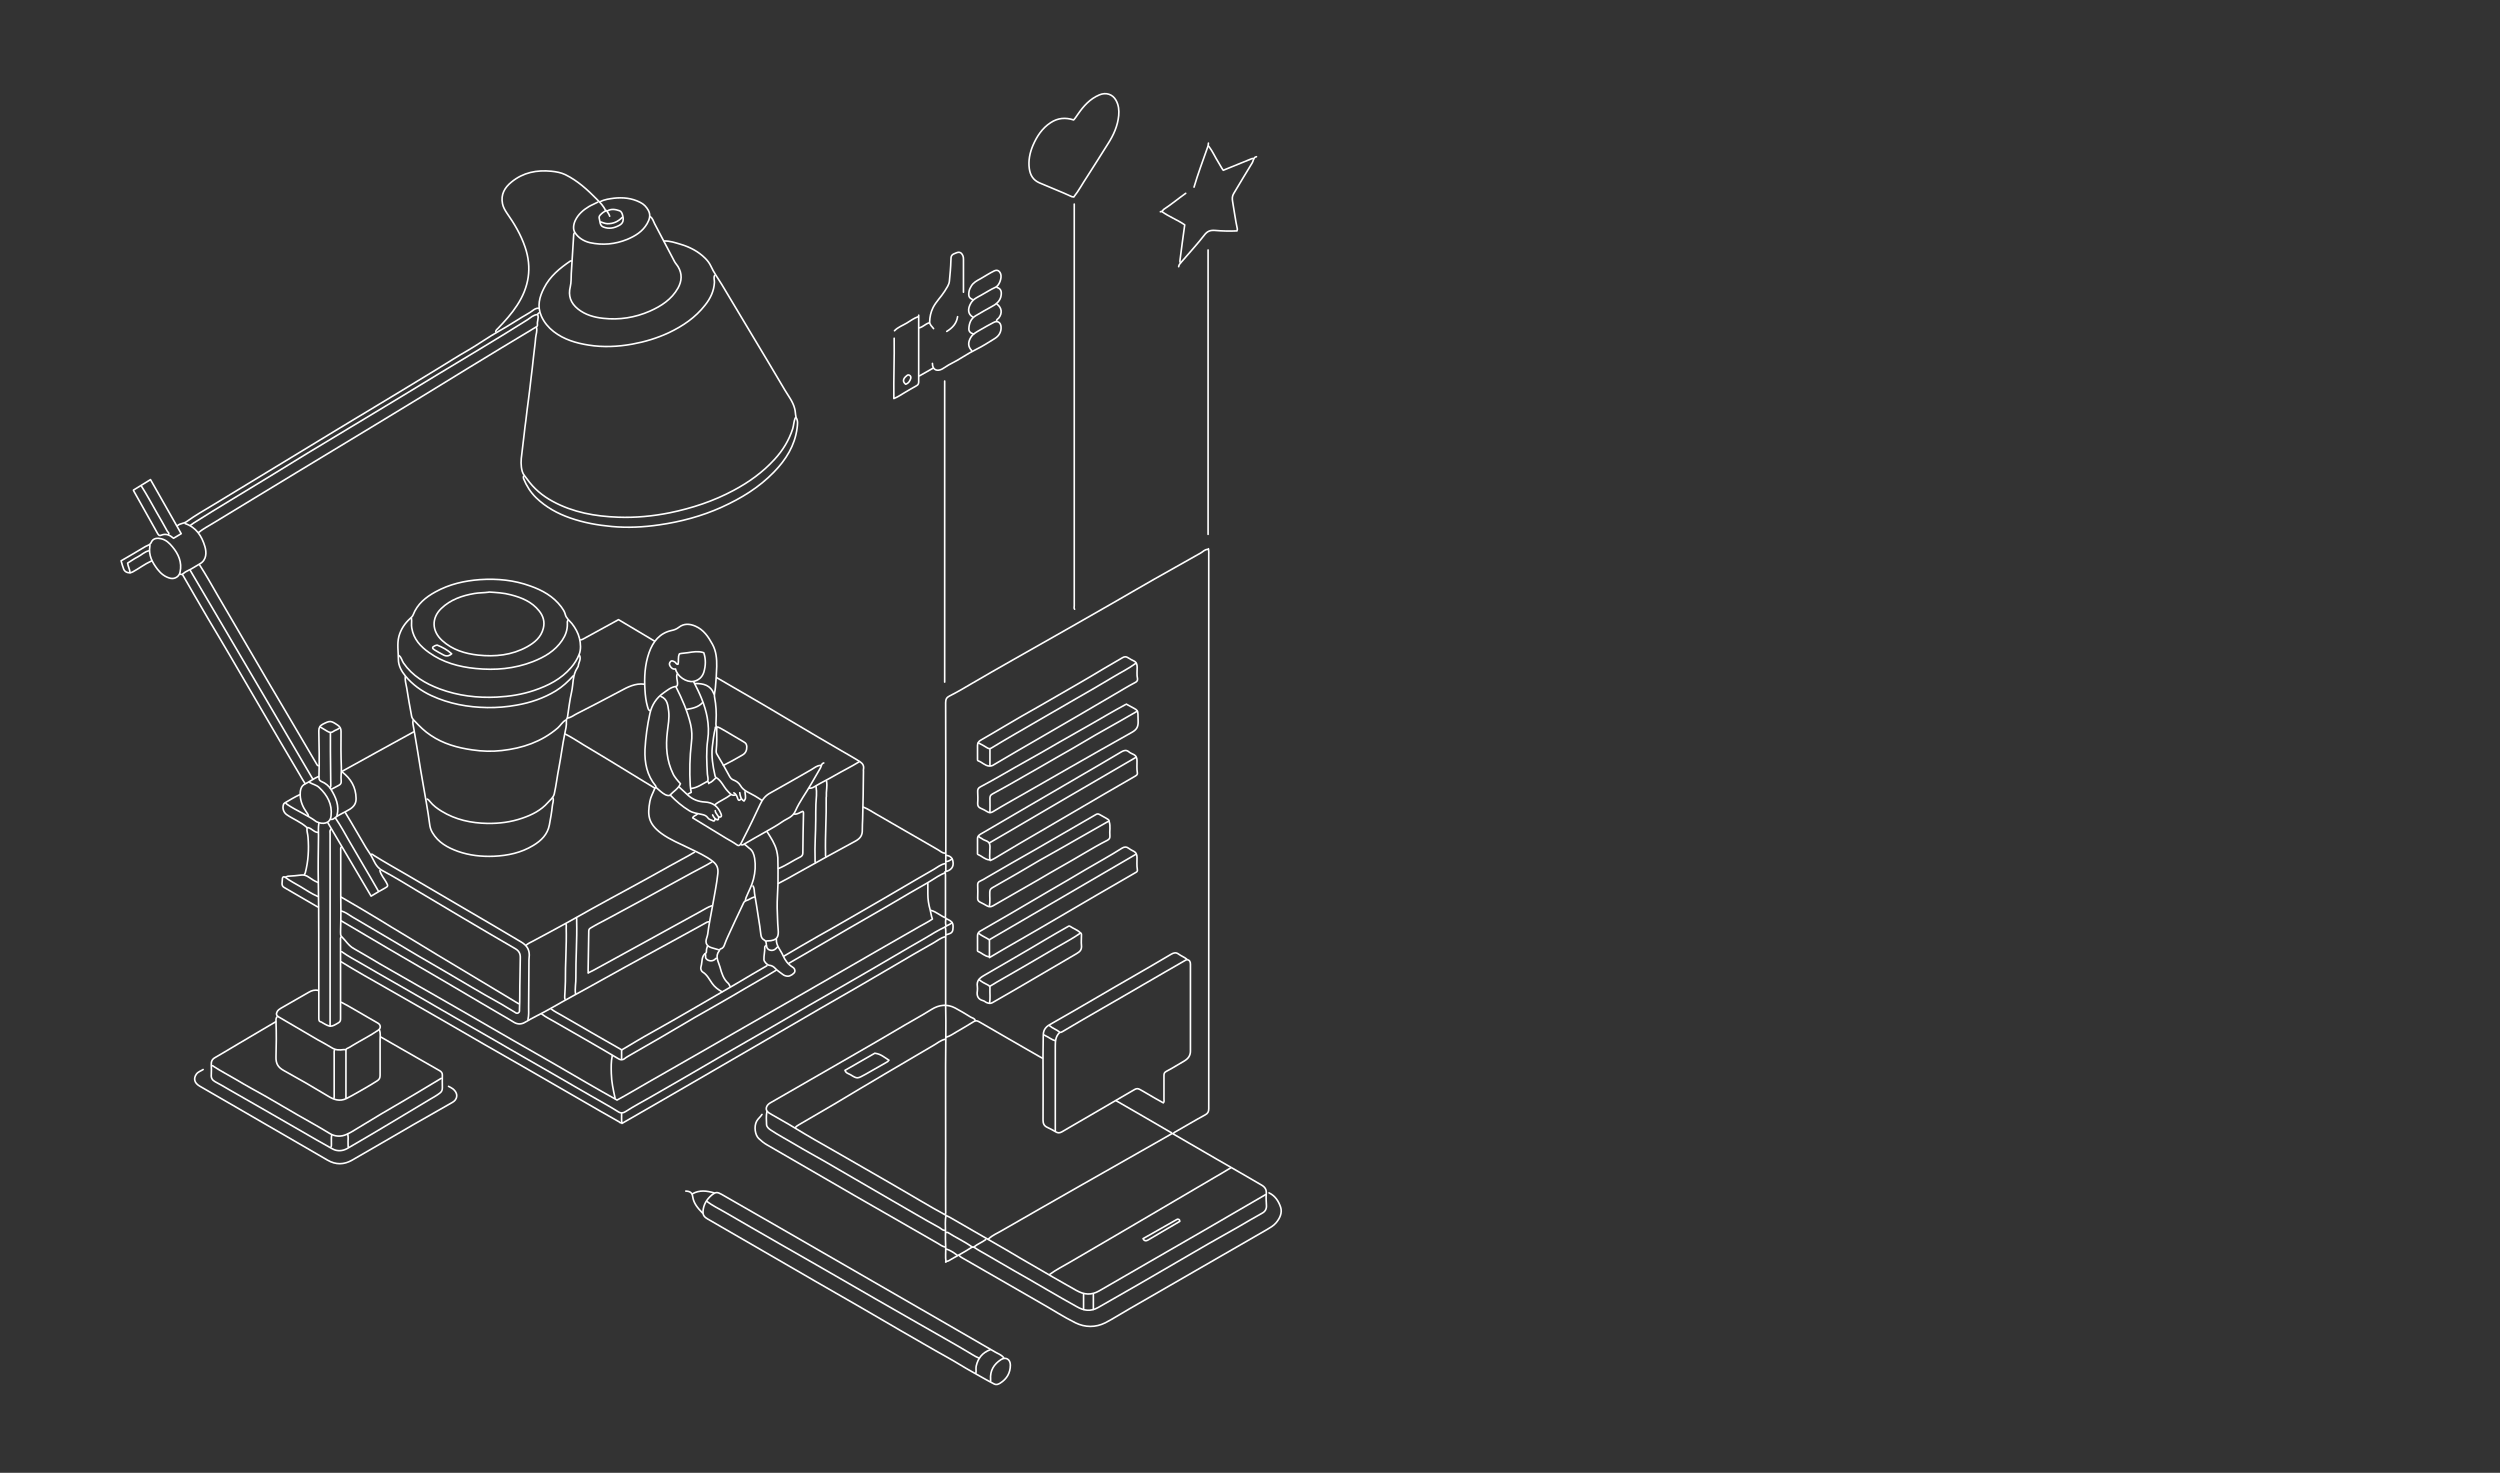 <svg xmlns="http://www.w3.org/2000/svg" xml:space="preserve" id="Warstwa_1" width="1529.9" height="901.3" x="0" y="0" style="enable-background:new 0 0 1529.9 901.3" version="1.0"><rect width="100%" height="100%" fill="#333333" stroke="none"/><style>.st0{fill:none;stroke:#fff;stroke-linecap:round;stroke-linejoin:round;stroke-miterlimit:10}</style><path d="M739.5 335.8c.3 1.4.2 2.8.2 4.3v338.4c0 1.8-.5 2.8-2.1 3.7-6.3 3.4-12.4 7.1-18.6 10.6-.4.2-.7.4-.8.9M739.1 336.2c-1.8 0-2.9 1.4-4.3 2.2-9.5 5.3-18.9 10.6-28.4 16-8.8 5-17.5 10.1-26.2 15.1-9.4 5.4-18.8 10.8-28.2 16.1-10.7 6-21.4 12.2-32.1 18.2-8.5 4.8-17 9.7-25.4 14.6-4.4 2.6-8.8 5.2-13.4 7.5-1.8.9-2.4 2-2.4 4.1.1 29.9.1 59.8.1 89.8v11.3c0 .7-.1 1.4.2 2.1M657.4 124.9v245.8c0 .7-.3 1.5.2 2.1M776.6 730c3.8 1.8 5.9 5.2 7.1 8.8 1.1 3.4-.5 6.8-2.8 9.5-1.5 1.8-3.5 2.9-5.5 4.1-14.8 8.5-29.6 17-44.4 25.6-13.3 7.7-26.6 15.3-39.9 23-4.9 2.8-9.7 5.9-14.7 8.5-6 3-12.4 2.9-18.3 0-7.1-3.5-13.8-7.9-20.7-11.8-15.9-9.2-31.8-18.3-47.8-27.5-.9-.5-1.9-1-2.6-1.9M328.8 192.5c-2.4.2-4.1 1.9-5.9 3.1-17.9 11.3-36.1 22.1-54.3 33.1-18.1 11-36.3 22.1-54.5 33-17.1 10.2-34.1 20.6-51.1 31.1-14.8 9.1-29.7 17.9-44.4 27.2l-2.1 1.5" class="st0"/><path d="M329.9 191.4c-.3.4-1.1.6-.8 1.3.7 2-.5 4-.2 6 .1.8-.3 1.1-1 1.5-13.9 8.4-27.8 16.7-41.6 25.2-18.5 11.4-37 22.7-55.5 33.9-16.3 9.9-32.6 19.8-48.9 29.6-17.1 10.3-34.1 20.8-51.2 31.1-3.1 1.9-6.4 3.6-9.2 5.9M578.3 567.3c-4.3 2-8.3 4.5-12.3 6.9-6.2 3.6-12.4 7.1-18.6 10.8-7.9 4.7-15.8 9.2-23.7 13.8-9.6 5.5-19.1 11-28.7 16.5l-23.7 13.8c-9.6 5.5-19.2 11-28.7 16.5l-23.7 13.8c-9.5 5.4-18.9 11-28.5 16.3-2.5 1.4-5 2.9-7.5 4.5-1.5 1-2.9 1.2-4.5.2-5.7-3.6-11.7-6.8-17.5-10.2-6.2-3.6-12.4-7.1-18.5-10.7-6.9-4-13.8-8-20.7-11.9-6.2-3.6-12.4-7.1-18.5-10.7-7.9-4.5-15.8-9.1-23.7-13.6-6.2-3.6-12.4-7.1-18.5-10.7-6.9-4-13.8-7.9-20.7-11.9-6.1-3.5-12.3-7-18.4-10.6-4.3-2.5-8.7-4.8-12.8-7.7" class="st0"/><path d="M578.3 573.3c-2.6.6-4.7 2.4-7 3.7-7.9 4.4-15.7 9-23.5 13.6-7.5 4.4-15.1 8.8-22.6 13.2-7.5 4.4-15.1 8.6-22.6 13-8.8 5.1-17.5 10.2-26.3 15.3-9.4 5.4-18.7 10.8-28.1 16.3-9.5 5.5-19.1 11.1-28.6 16.6-9.3 5.3-18.5 10.8-27.9 16.1-3.6 2.1-7.2 4.2-11.1 6.4-.4-2.1-.1-4.1-.2-6M567.8 540.7v6.4c0 3.3.5 6.5 1.4 9.6.5 1.8.6 3.7 1.4 5.7-2.4 1.7-5.1 3-7.7 4.5-8.7 5-17.3 9.9-26 14.9-9.4 5.4-18.8 10.8-28.1 16.2-9.1 5.2-18.2 10.5-27.3 15.7-8.5 4.9-17 9.7-25.5 14.6-7.1 4.1-14.2 8.2-21.4 12.3-8.5 4.9-17 9.7-25.5 14.6-7.1 4.1-14.3 8.1-21.4 12.3-3.2 1.9-6.5 3.7-10.1 5.7-12.4-6.9-24.8-14.2-37.2-21.4-8.7-5-17.5-10-26.2-15-11-6.4-22.1-12.7-33.1-19.1-8.7-5-17.5-10-26.2-15-10-5.8-20.2-11.4-30.1-17.4-2.7-1.6-5.4-3.2-8.1-4.7-3.4-1.8-5.2-5.1-7.8-7.6-.5-.5-.5-1.6-.5-2.5.1-4.3.2-8.7.2-13-.2-12.3 0-24.6-.1-36.9 0-.8-.2-1.7.4-2.3M487.2 255.6c1.3 2 .8 4.3.6 6.4-1.4 10.7-6.8 19.3-14.2 26.9-9.2 9.5-20.1 16.1-32 21.5-12.2 5.5-25 8.9-38.2 10.8-9.6 1.4-19.3 1.9-29 1-8.7-.8-17.1-2.3-25.4-5.2-7.8-2.7-14.9-6.6-20.9-12.4-3.4-3.3-5.9-7.3-7.7-11.7-.2-.6-.1-1 0-1.5M329.5 188.6c-2.3 0-3.7 1.8-5.5 2.8-6.3 3.6-12.3 7.7-18.6 11.2-6.4 3.6-12.4 7.9-18.7 11.6-6.3 3.6-12.4 7.5-18.6 11.3-12.1 7.3-24 14.7-36.1 21.9-16.8 10-33.5 20.3-50.2 30.4-17.1 10.3-34.1 20.8-51.2 31.1-5.5 3.3-11.1 6.5-16.4 10.3-1.8 1.3-4 1-5.6 2.5M578.1 233.2v184.2" class="st0"/><path d="M486.8 255.6c-1.1 2.1-1 4.6-1.7 6.8-2.3 7.1-6.1 13.3-11.1 18.7-7.2 7.9-15.7 14-25.1 19-12.3 6.6-25.4 10.9-39 13.7-10.4 2.1-21 3.1-31.6 2.7-14-.5-27.6-2.9-40.1-9.7-6.3-3.4-11.6-7.9-15.7-13.7-1-1.5-2.4-2.7-2.9-4.6-1-3.5-.8-7-.3-10.5l1.5-12.6c.3-2.7.6-5.4 1-8.1.5-4.3 1-8.5 1.6-12.8.6-4.4 1.1-8.8 1.6-13.2.5-4 1-8.1 1.4-12.1.4-4.2 1.1-8.4 1.4-12.6.2-2.1 1.1-4.1.5-6.2M739.3 153v174M208.8 588.6c9.3 5.7 18.9 11.1 28.4 16.5 9.7 5.6 19.4 11.1 29.2 16.7 10 5.8 20.1 11.6 30.1 17.4 8.7 5 17.5 10 26.2 15 11 6.4 22.1 12.7 33.1 19.1 7.7 4.5 15.4 8.9 23.2 13.3.3.2.7 1 1.3.2M124.3 654.5c-1.3.9-3 1.3-4.1 2.8-1.9 2.7-1.3 5.4 1.9 7.3 5.5 3.2 11.1 6.4 16.6 9.6 20.6 11.9 41.2 23.9 61.8 35.8 5 2.9 10 2.8 14.9 0 12.6-7.2 25.2-14.6 37.8-21.9 7.6-4.4 15.2-8.7 22.8-13 1.3-.7 2.6-1.5 3.2-3 .8-2.1 0-4.1-2.1-5.8-.8-.6-1.7-1-2.6-1.5M614.3 831c-1.2-1.8-3.4-2.5-5.1-3.5-11.1-6.4-22.2-12.8-33.2-19.2l-33.3-19.2-33.3-19.2-33.3-19.2-34.5-19.8c-2.7-1.5-3.6-1.5-6 .4-3.1 2.6-5.1 5.8-5.4 10-.2 2.6 1.2 3.7 2.9 4.7 11.3 6.6 22.6 13.1 33.9 19.6 10.5 6.1 21.1 12.2 31.6 18.3 9.6 5.5 19.2 11 28.7 16.5l23.7 13.8c9.5 5.4 18.9 11 28.5 16.3 5.3 2.9 10.3 6.2 15.6 9.1 4.4 2.4 8.7 5 13.2 7.3 1.6.8 2.8.1 3.8-.5 4-2.5 6.2-6.2 6.2-11 0-3.6-2.8-5.2-5.7-3.4-4.4 2.8-6.8 6.8-6.4 12.1v1.3" class="st0"/><path d="M432.7 735.3c3.3 2.5 7.1 4.3 10.7 6.4 11 6.5 22.1 12.7 33.1 19.1 8.7 5 17.5 10 26.2 15 11 6.4 22.1 12.7 33.1 19.1 8.7 5 17.5 10 26.2 15 11 6.4 22.2 12.5 33.1 19.1 1.3.8 2.7 1.6 4.2 2.2M657.2 120.4c3-3.7 5.2-8 7.9-12 4.4-6.7 8.5-13.5 12.8-20.2 3.5-5.4 6.1-11.1 6.7-17.5.3-3.2 0-6.4-1.7-9.4-2-3.6-6.1-5-10.2-3.2-5.7 2.4-9.6 6.8-13 11.7-.9 1.2-1.6 2.5-2.7 3.6-4.9-1.6-9.6-1.3-14.1 1.7-5.2 3.4-8.4 8.4-10.8 13.9-1.9 4.5-2.9 9.3-2.2 14.3.6 3.9 2.3 6.9 6.2 8.6 6.6 2.9 13.3 5.4 19.9 8.5.3.2.8-.2 1.1.2M370.6 128.9c-1.2-2.8-3.3-4.9-5.4-7-5.7-5.8-11.7-11.3-19.2-15-2.7-1.3-5.6-1.8-8.5-2.1-9-.9-17.3.7-24.5 6.6-4.2 3.4-6.6 7.6-5.5 13.2.4 2.1 1.5 4 2.7 5.8 4.5 6.4 8.5 13.1 11.1 20.7 4.4 12.8 2.4 24.7-4.9 35.8-3.3 5.1-7.3 9.5-11.5 13.9-.6.7-1.6 1.2-1.5 2.3M466.3 682c-.9 1.5-2.4 2.5-3.3 4.2-1.7 3.3-.9 8.4 1.3 10.5 1.5 1.4 3.1 2.8 4.9 3.8 17.9 10.3 35.8 20.7 53.7 31.1 17 9.8 34.1 19.6 51.2 29.4 1.3.8 2.5 1.7 4.1 2.1M111.8 351.8c5.2 9 10.3 17.9 15.6 26.9 4.6 7.8 9.3 15.5 13.8 23.3 6.2 10.5 12.2 21 18.4 31.5 7.9 13.6 15.9 27.2 23.9 40.7 1 1.8 2.1 3.6 3.2 5.3M116.5 349.2c4.8 8.1 9.5 16.2 14.3 24.3 9.6 16.3 19.2 32.7 28.8 49 10.3 17.6 20.6 35.1 30.9 52.7.3.6.7 1.1 1.1 1.7M437.3 168.6c-.7 1.4 0 2.8-.1 4.3-.3 5.3-2.5 9.8-5.7 13.8-5.9 7.6-13.6 12.8-22.2 16.9-7.1 3.3-14.6 5.6-22.4 7-8.8 1.6-17.8 2-26.6.6-7.7-1.2-15.2-3.4-21.5-8.3-3.2-2.5-5.8-5.6-7.5-9.4-2.7-6.1-1.2-11.8 1.6-17.2 3.6-7.2 9.7-12.2 16.2-16.6.1-.1.4 0 .6 0M122.2 345.8c3.8 5.9 7.3 12.1 10.8 18.2 6.1 10.5 12.3 21 18.4 31.5 7.9 13.6 15.9 27.2 23.9 40.7 6.1 10.4 12.2 20.8 18.3 31.1.3.5.5 1.2 1.3 1.3M202.4 507.6c-.7.8-.4 1.7-.4 2.6v117.7" class="st0"/><path d="M469.3 680.3c-.5 2.6-.3 5.3-.2 7.9.1 1.4 1.2 2.4 2.5 3.3 4.8 3.2 10 5.9 15 8.9 5.8 3.5 11.8 6.7 17.7 10.1 6 3.4 11.9 7 17.9 10.4 8 4.7 16.1 9.4 24.1 14 9.5 5.4 18.9 11.1 28.5 16.3 1.1.6 2 1.8 3.4 1.7M208.8 557.5c2.5.6 4.5 2.2 6.6 3.5 8 4.8 16.1 9.4 24.1 14.2 11.1 6.7 22.3 13.2 33.5 19.7 10.6 6.2 21 12.5 31.7 18.4 3.5 1.9 6.8 4.1 10.3 6.1.6.4 1.2 1 2.1.5 1-.5.8-1.4.8-2.2.3-6.3.1-12.7.3-19 .1-4.2.1-8.4.2-12.6.1-2.5-.9-4.3-3-5.5-10.8-6.3-21.7-12.6-32.4-19-9-5.4-18.1-10.7-27.1-16.1-7.2-4.3-14.4-8.8-21.8-12.7-4.2-2.2-5.1-6-7.1-9.4-1-1.6-2.1-3.2-3.1-4.8-4.2-7-8.2-14.2-12.5-21.2M350.8 413.6c-3.2 3.5-6.6 6.7-10.7 9.2-7.4 4.5-15.4 7.2-23.9 8.7-6 1.1-12 1.6-18.1 1.5-11.8-.2-23.3-2.3-34.1-7.3-6.1-2.8-11.6-6.8-15.9-12-2.3-2.8-4.3-6.3-4.3-10.1 0-4.7-.9-9.4.3-14.1 1.2-4.4 3.6-8 6.9-11 .8-.7 1.5-1.4 1.8-2.2 2.6-6.7 7.7-10.8 13.7-14.1 8.5-4.7 17.7-6.8 27.3-7.5 10.5-.7 20.8.3 30.7 3.9 7.4 2.6 14.1 6.3 19 12.8 1 1.4 2 2.8 2.4 4.5.6 2.5 2.6 3.9 4.1 5.7 2.1 2.7 3.8 5.7 4.6 9 .8 3.3 1 7-.2 9.9-1.1 2.8-2.8 5.6-4.9 8-6.1 7.1-14 11.1-22.6 14-7.4 2.5-15 3.7-22.8 4.1-12 .6-23.7-.8-35-5-8.8-3.3-16.7-7.9-22.2-15.9-1-1.5-1.2-3.4-2.7-4.5" class="st0"/><path d="M251.8 378.4c.3 2-.2 4 .2 6 1.1 6.7 5.3 11.2 10.5 14.9 8.5 6.1 18.3 8.8 28.6 9.8 11.9 1.2 23.7.2 35-4.2 7.1-2.8 13.5-6.5 17.9-13 2.1-3.1 3.3-6.4 3.2-10.2 0-.7-.2-1.5.4-2.1M208.8 563.5c9.6 5.7 19.2 11.4 28.8 17 11.3 6.6 22.6 13.2 33.8 19.7 7.7 4.5 15.3 9 22.9 13.5 6.8 4.1 13.7 7.9 20.4 12 2.1 1.2 4.3 1.2 6.4 0 5.2-3.1 10.7-5.6 15.9-8.6 4.8-2.7 9.5-5.4 14.3-8 6.3-3.5 12.7-6.9 19-10.5 8-4.5 16.1-8.9 24.1-13.3 7.8-4.3 15.7-8.6 23.6-12.9l14.7-8.1c.4-.2.7-.1 1.1-.2M604.9 758.2c2.5-2.4 5.7-3.6 8.5-5.3 7.9-4.6 15.8-9.1 23.7-13.6 8.5-4.9 17-9.7 25.6-14.6 11.5-6.6 23-13.1 34.5-19.6 6.8-3.8 13.5-7.7 20.2-11.5 9 5.2 18 10.4 26.9 15.6 9.2 5.3 18.5 10.6 27.7 16 2.1 1.2 3.2 2.8 2.9 5.5-.2 2.2 0 4.5.1 6.8.2 2.2-.7 3.9-2.6 4.9-5.1 2.8-10.1 5.8-15.1 8.7-5.9 3.4-11.8 6.7-17.7 10-6 3.4-11.9 7-17.9 10.4-8 4.7-16.1 9.4-24.1 14-8.5 4.9-17 9.8-25.5 14.6-4.7 2.7-8.9 2-13.2-.5-6-3.4-12-6.7-17.9-10.2-6.7-4-13.5-7.8-20.3-11.7-6-3.4-11.9-7-17.9-10.4-2.1-1.2-4.2-2.3-6.2-3.7-.9-.6-1.5-.6-2.4 0-4.4 2.9-9.1 5.2-13.6 7.9-.6.4-1.5.2-1.9.8M338.4 488.4c.6 1.7-.3 3.3-.4 4.9-.4 3.9-1.1 7.7-1.8 11.5-1.1 5.8-4.9 9.6-9.9 12.6-7.4 4.5-15.6 6.2-24.1 6.6-7.5.3-14.9-.5-22-3-6.3-2.3-12-5.4-15.6-11.5-1-1.7-1.5-3.4-1.7-5.3-.5-4.1-1.2-8.2-1.9-12.4-1.1-6.9-2.5-13.8-3.6-20.7-1.1-6.9-2.2-13.8-3.4-20.7-.4-2.5-.9-5-1.3-7.5-.1-.7-.1-1.3.1-1.9" class="st0"/><path d="M596.8 624.5c-.4-1.4-1.8-1.5-2.8-2.1-3.1-1.9-6.2-3.8-9.4-5.5-4.9-2.6-9.8-2.1-14.5.8-7 4.4-14.4 8.3-21.5 12.6-7.9 4.7-15.8 9.2-23.7 13.8-9.7 5.6-19.3 11.1-29 16.7-8.2 4.7-16.3 9.4-24.5 14.1-1.9 1.1-2.9 2.9-2.3 4.5.6 1.4 2.1 2 3.4 2.8 4.6 2.7 9.3 5.2 13.8 8 8 4.9 16.1 9.5 24.2 14.1 9.6 5.5 19.1 11 28.7 16.5 7.9 4.6 15.8 9.1 23.7 13.8 5.3 3.1 10.6 6.2 16 9.1-.6 3.3-.3 6.4-.3 9.5 0 3.1-.1 6.3.1 9.4.2 3.2-.3 6.4.2 9.6M753.1 714.7c-6.6 4.1-13.4 7.8-20 11.8-15.6 9.3-31.4 18.3-47 27.6-10.5 6.2-21 12.2-31.5 18.4-4.1 2.4-8.3 4.5-12.1 7.3M208.8 549c8.2 4.8 16.4 9.5 24.5 14.5 8.3 5.2 16.8 10.1 25.2 15.3 12 7.4 24.2 14.5 36.2 21.8 7.5 4.5 15.1 9.1 22.6 13.6.1.1.3 0 .4 0M688.9 431.1c-7.4 4-14.7 8.3-22 12.5-6.2 3.5-12.3 7-18.5 10.5-6.8 3.9-13.5 7.9-20.3 11.6-9.4 5.2-18.6 10.8-28.1 15.8-1.3.7-1.8 1.5-1.7 3 .1 2.3.2 4.7 0 7-.1 1.7.5 2.6 2 3.2 1.4.6 2.8 1.3 4 2.1 1.1.7 2.2.6 3.2 0 7.2-4.4 14.7-8.5 22-12.7 8.5-4.9 17-9.7 25.5-14.6 12.5-7.1 25-14.3 37.6-21.3 2.9-1.6 4-3.3 3.9-6.7-.4-8.2 1.1-5.9-6.9-10.4-.1 0-.1-.1-.2-.2" class="st0"/><path d="M578.7 615.5c.1 6.3.2 12.7.1 19-.3 23.7 0 47.3-.1 71-.1 11.7 0 23.5 0 35.2 0 .8.2 1.6-.2 2.3M774.4 731.1c-12.7 7.4-25.4 14.8-38.2 22.2l-33.3 19.2c-10.1 5.8-20.2 11.6-30.3 17.5-4.7 2.7-9.1 2.4-13.9-.3-4.8-2.8-9.7-5.4-14.4-8.2-8.9-5.3-18-10.3-26.9-15.7-4.1-2.4-8.2-4.7-12.3-7.1-8-4.6-16.1-9.3-24.1-13.9-.6-.3-1.3-.6-1.9-.9M435.6 527.5c-3.9 2.4-8.1 4.4-12.1 6.6-9.8 5.3-19.5 10.7-29.2 16-7.5 4.1-15.1 8.1-22.6 12.2-3.4 1.8-6.8 3.5-10.1 5.5-.8.5-1.2.8-1.3 1.8-.1 8.2-.3 16.3-.4 24.5 0 .4.1.7.2 1.1M397.9 132.6c1.6 1 1.9 2.8 2.7 4.3 4.1 7.7 8.1 15.5 12.2 23.2.6 1.1 1.5 2 2.1 3 2.7 4.4 2.4 8.9 0 13.2-3.9 6.9-10.2 11-17.2 14.1-9.1 4-18.7 5.5-28.6 4.4-5.5-.6-10.9-2.1-15.4-5.7s-6.1-8.1-4.7-13.7c.6-2.6.5-5.4.6-8.1.5-8 1-15.9 1.5-23.9 0-.3.3-.6.4-.9M605.4 468.8c-2.7-.2-4.4-2.4-6.8-3.2-.5-.2-.4-.8-.4-1.3v-8.1c0-1.5.7-2.5 1.9-3.2 4.8-2.8 9.7-5.6 14.5-8.5 7.3-4.4 14.8-8.6 22.2-12.8 7.4-4.3 14.8-8.5 22.2-12.8 5.6-3.2 11.1-6.5 16.6-9.8 3.8-2.2 7.6-4.4 11.3-6.6 1.2-.7 2.2-.8 3.4 0 1.1.7 2.3 1.4 3.6 2 1.5.7 2 2.1 2 3.8 0 2.3-.3 4.7.2 7 .2 1.2-.5 1.9-1.3 2.3-4.6 2.4-8.9 5.1-13.4 7.7-7.4 4.3-14.8 8.7-22.2 13-7.2 4.2-14.5 8.4-21.7 12.6-10 5.8-20.1 11.6-30 17.5-.5.3-1 .3-1.7.4v-10.5M605.4 526.2c-2.7-.2-4.5-2.3-6.8-3.2-.6-.2-.4-.9-.4-1.5v-8.1c-.1-2.1 1.6-2.8 3-3.6 9.5-5.5 18.9-11.1 28.4-16.6 10.1-5.9 20.2-11.7 30.2-17.6 8.9-5.2 17.8-10.3 26.6-15.6 1.6-.9 2.9-1.1 4.3 0 .9.8 2 1.2 3 1.7 1.6.8 2.1 2.1 2.1 3.9 0 2.4-.2 4.8.2 7.3.2 1-.3 1.4-1.2 2-12.5 7.2-24.9 14.4-37.3 21.7-15 8.9-30.1 17.4-45 26.4-2 1.2-4.1 2.6-6.5 3.6-.6-1.7-.3-3.4-.3-5-.1-1.7.4-3.5-.1-5.1-.6-2-3.1-2-4.6-3.2-.6-.5-1.4-.6-1.9-1.3M605.4 585.5c-2.7-.2-4.5-2.3-6.8-3.2-.6-.2-.4-.9-.4-1.5v-8.1c0-1.2.5-2.2 1.5-2.8 7-4.1 14.1-8.1 21.1-12.2 7.3-4.2 14.5-8.6 21.8-12.8 7.2-4.1 14.4-8.4 21.5-12.6 7.5-4.4 15.2-8.6 22.6-13.3 1.3-.8 2.7-.9 3.8 0 1 .8 2.1 1.3 3.2 1.9 1.6.8 2.1 2.1 2.1 3.9 0 2.4-.2 4.8.2 7.3.2.9-.2 1.5-1.1 1.9-7.8 4.5-15.7 9.1-23.5 13.6L636 568.3c-7.4 4.3-14.8 8.5-22.2 12.8-2.6 1.5-5.2 3.1-8.3 4.9v-10.8M695.8 435.3c-6.9 4-13.7 7.9-20.7 11.8-6.5 3.6-12.9 7.6-19.4 11.3-6.3 3.6-12.7 7.2-19 10.9-6.6 3.8-13.2 7.5-19.8 11.3-3.2 1.8-6.4 3.6-9.6 5.3-1.3.7-1.5 1.5-1.5 2.8.1 2.8 0 5.7 0 8.5M678.7 502.5c0-.4 0-.6-.4-.9-1.7-1.2-3.7-2.1-5.5-3.2-.9-.5-1.5-.3-2.2.1-12.2 7-24.3 14.1-36.5 21.1-10.1 5.8-20.3 11.5-30.3 17.4-1.3.8-2.6 1.6-4 2.2-1.2.5-1.6 1.3-1.5 2.6.1 2.6.1 5.1 0 7.7-.1 1.3.4 2 1.5 2.6 1.5.7 2.9 1.5 4.3 2.3 1.1.6 2.2.7 3.6-.1 9.2-5.4 18.5-10.5 27.7-15.9 9.2-5.5 18.6-10.6 27.8-16.1 4.8-2.8 9.5-5.6 14.5-8.1 1.3-.7 1.6-1.5 1.5-2.8-.3-2.8.5-5.7-.4-8.5M578.3 528.5c-2.6.5-4.6 2.2-6.8 3.5-6.2 3.6-12.4 7.1-18.6 10.8-7.9 4.7-15.8 9.2-23.7 13.8-9.5 5.4-18.9 11-28.5 16.3-7.1 4-14.1 8.2-21.1 12.3M323.1 623.8c.6-2.5.4-5 .4-7.5.1-9.7.1-19.3.2-29 0-.9.2-1.8.2-2.8 0-3.6-1.6-6-4.9-8-11.2-6.7-22.5-13.3-33.8-19.9-11.9-7-23.9-14-35.8-21-7-4.1-14.1-8-20.9-12.3-.3-.2-.8-1-1.5-.3M726.3 587.2c1.6.3 2.2 1.2 2.2 2.8v53.3c0 2.7-1.4 4.6-3.8 6-3.7 2.1-7.2 4.4-10.9 6.3-1.3.7-1.5 1.4-1.5 2.6v14.5c0 .7.3 1.5-.4 2.2-3.3-1.8-6.7-3.7-10-5.7-.8-.5-1.6-1-2.4-1.4-3.6-2.1-3.5-2.1-7 0-14.2 8.3-28.4 16.5-42.6 24.8-1.4.8-2.5.9-3.9 0-1.7-1.1-3.5-1.9-5.3-2.8-1.8-.9-2.4-2.3-2.4-4.3.1-9.7 0-19.3 0-29 0-6.8-.1-13.7.1-20.5.1-2.2-.3-4.5 1.3-6.7 1.1-1.5 2.7-2.3 4-3 17.5-9.9 34.7-20.2 52.2-30.2 7-4 13.9-8.1 20.9-12.2 1.6-.9 2.9-1.2 4.5 0 1.5 1.1 3.4 1.8 4.9 3M474.9 593.8c-6.5 4-13.2 7.7-19.8 11.6-5.5 3.3-11.1 6.5-16.7 9.7-5.9 3.5-12 6.7-17.9 10.3-5.5 3.3-11.1 6.5-16.7 9.8-5.9 3.5-12 6.8-17.9 10.3-1.3.8-2.7 1.5-3.9 2.5-1 .7-2.3.7-3.4 0-12.9-7.7-26-15.1-39-22.6-2.7-1.6-5.6-2.9-8.1-4.9M248 414.2c-.2 2.3.5 4.6.9 6.8.9 5.8 1.9 11.5 3 17.3.2 1.2 1 2.1 1.9 3 3 3.2 6.1 6.3 9.8 8.7 7.7 5.2 16.3 7.6 25.4 8.9 6 .9 12.1 1.1 18.1.4 12.6-1.4 24.3-5.3 34.2-13.8 1.7-1.5 2.8-3.6 4.8-4.8M578.3 636c-2.7.6-4.7 2.4-7 3.7-10 5.9-20 11.8-30.1 17.7-9.9 5.8-19.8 11.8-29.7 17.7-7.5 4.4-15.1 8.8-22.6 13.2-.8.5-1.6.9-2.1 1.7" class="st0"/><path d="M695.1 522.8c-29.9 17.4-59.7 34.8-89.7 52.3-2.1-1.4-4.5-2.3-6.5-3.9M695.1 405.9c-4.3 3.2-9.1 5.5-13.7 8.3-7.5 4.5-15 8.9-22.6 13.2-7.4 4.3-14.9 8.6-22.3 12.9-9.9 5.8-19.9 11.4-29.7 17.4-.6.4-1.4.7-2.4.1-1.8-1.2-3.8-2.2-5.7-3.2M695.1 463.5c-14.3 8.3-28.6 16.6-42.9 25-11.7 6.8-23.3 13.6-35 20.5-3.9 2.3-7.8 4.6-11.7 6.8M438.6 414.7c9 5.2 17.9 10.4 26.9 15.6l21.3 12.6c9.5 5.6 19 11.3 28.6 16.8 3.7 2.2 7.5 4.2 11.1 6.6 1.6 1.1 2.3 2.5 1.9 4.5-.1.4 0 .9 0 1.3-.1 9.7-.2 19.3-.5 29-.1 2.3-.2 4.6-.2 6.8.1 3.2-1.2 5.1-4 6.7-11.9 6.4-23.8 13-35.6 19.6-3.9 2.2-7.7 4.4-11.7 6.4M400.7 482.5c-1 2.6-2.5 5.1-3 7.9-1.5 8.3-1.2 13.5 7 19.6 5.3 3.9 11.4 6.3 17.3 9.2 4.9 2.4 10 4.6 14.3 8 2.5 2 3.3 4.1 3 7.3-.7 6.6-2.1 13.1-3.2 19.6-1 5.8-2.3 11.6-3 17.5-.1.8-.4 1.7-.7 2.6-1 3.1.2 5 3.5 5.9 1.3.4 2.6.7 3.8 1.1M406.6 147.5c3.4-.1 6.5 1 9.6 1.9 5.8 1.7 11.1 4.4 15.4 8.7 1.4 1.4 2.6 3 3.4 4.7 1.8 4 4.4 7.5 6.7 11.3 12.8 21.6 25.9 43 38.6 64.6 2.2 3.7 4.9 7 6 11.3.5 1.7.4 3.4.8 5.1M578.3 534.1c-3 1.3-5.8 3-8.5 4.8-4.3 2.7-8.7 5-13.1 7.6-7.7 4.6-15.5 9.1-23.3 13.6-9.4 5.4-18.8 10.8-28.1 16.3-7.5 4.3-14.9 8.7-22.4 13M678.5 502.5c-6.4 3.5-12.6 7.3-19 10.8-6.2 3.5-12.3 7.1-18.5 10.5-6.3 3.4-12.4 7.3-18.6 10.8-5.1 2.9-10.1 5.8-15.2 8.7-1.3.8-1.4 1.5-1.5 2.6-.1 2.8.3 5.7-.2 8.5M168.7 625.3c-7.5 4.4-14.9 8.8-22.4 13.2-4.9 2.9-9.8 5.9-14.7 8.7-1.8 1-2.4 2.4-2.3 4.3.1 2.1.1 4.1 0 6.2-.2 2 .6 3.3 2.4 4.3 2.8 1.5 5.6 3.1 8.3 4.7 8.7 5 17.3 9.9 26 14.9 9.4 5.4 18.8 10.8 28.1 16.2 3.1 1.8 6.3 3.5 9.4 5.3 2.9 1.6 6.2 1.3 8.9-.2 8.8-5 17.5-10.3 26.3-15.5 8.2-4.9 16.3-9.8 24.5-14.7 2-1.2 4.1-2.3 6-3.8 1.2-.9 1.5-1.9 1.5-3.2-.1-2.6 0-5.3 0-7.9 0-1.3-.7-2-1.7-2.6-8.1-4.6-16.2-9.2-24.3-13.9-3.8-2.2-7.7-4.4-11.5-6.6M394.3 418.7c-5.5-.7-10.1 1.7-14.7 4.2-8.8 4.7-17.6 9.3-26.5 13.8-1.9.9-3.5 2.4-5.7 2.7-.5.1-.9.9-.8 2.1.2 2.5-.5 5.1-1 7.6-1.4 6.7-2.2 13.5-3.5 20.3-1.1 5.5-1.7 11-2.9 16.4-.6 2.4-2.5 3.7-3.9 5.3-4.2 4.8-9.8 7.6-15.7 9.6-6.9 2.4-14.1 3.3-21.3 3.2-10-.2-19.5-2.2-28.1-7.5-2.6-1.6-5.1-3.4-7.1-5.9-.5-.6-.9-1.2-1.7-1.5M726.2 587.2c-8.8 5.1-17.6 10.1-26.3 15.2-16.5 9.7-33.3 19.1-49.7 28.9-.6.3-1.2.8-1.9.2-1.8-1.5-4.2-2.2-6-3.8" class="st0"/><path d="M435.6 554.3c-2.3.7-4.3 2.1-6.4 3.2-10.3 5.6-20.6 11.3-30.9 17-11.6 6.4-23.3 12.8-35 19.2-1.1.6-2.3 1.1-3.4 1.7M270 659.9c-7.5 4.5-14.9 9-22.4 13.4-9.5 5.5-19 11.1-28.4 16.9-2.3 1.4-4.6 2.9-7.1 4-3.5 1.6-7.1 1.4-10.4-.6-6.3-3.9-12.8-7.4-19.2-11.1-6.5-3.7-12.9-7.6-19.4-11.3-6.2-3.5-12.4-6.8-18.5-10.5-4.5-2.7-9.3-5.1-13.7-8-.3-.2-.7-.7-1.2-.5M425 521.5c-4.9 3-10 5.5-14.9 8.3-8.1 4.6-16.4 9.1-24.6 13.6-7.8 4.3-15.8 8.5-23.6 12.9-5.2 2.9-10.4 5.9-15.7 8.8-6.7 3.6-13.3 7.3-20 10.8-1.5.8-3 1.4-4.3 2.6M589.6 178.8V159c0-.9 0-1.7-.4-2.6-.9-1.9-2-2.4-3.9-1.7-3 1.1-3.4 1.6-3.4 4.9-.1 4.1-.5 8.3-.9 12.4-.2 2.3-1.7 4.2-2.9 6.2-2.2 3.5-5.2 6.3-7.1 10-1.4 2.8-2 5.7-2.1 8.8 0 1.8 1.5 2.8 2.4 4.1M661.4 571c.6.5.4 1.3.4 1.9 0 1.8-.2 3.7 0 5.5.3 2.6-.7 3.9-3 5.2-10.1 6-20.3 11.8-30.4 17.8-7 4.2-14.1 8.1-21.1 12.2-1.2.7-2.3.4-3.4 0-.8-.3-1.4-1-2.2-1.2-3.2-.8-4.1-3-3.6-6 .1-.9.1-1.9 0-2.8-.5-3.2 1.1-4.9 3.8-6.5 12.8-7.5 25.7-14.8 38.5-22.5 4.3-2.6 8.7-5 13-7.5.4-.2.8-.7 1.5-.2 2 1.4 4.4 2.1 6.2 3.9" class="st0"/><path d="M169.5 622.3c-.8.9-.6 2.1-.6 3 .3 7.2.2 14.4 0 21.5-.1 4.1 1.2 6.4 4.9 8.4 9.1 5 18.1 10.2 27 15.6 3.4 2.1 7.1 3.5 11.3 1.4 1.1-.6 2.3-1.2 3.4-1.8 5.1-2.9 10.2-5.7 15.2-8.9 1.5-.9 1.9-1.9 1.9-3.5v-21.3c0-2.1.4-4.3-.4-6.4M469.3 591c-6 3.5-12 6.9-17.9 10.5-8 4.7-16.1 9.4-24.1 14-9.5 5.5-18.9 11-28.5 16.3-6.2 3.4-12.2 7.1-18.3 10.7-12.2-7-24.4-13.9-36.5-21-2.2-1.3-4.6-2.4-6.6-4M442.7 468.4c4-2 7.9-4.2 11.7-6.4 1.9-1.1 2.7-2.9 2.6-5.1-.1-1.2-.4-2.1-1.7-2.8-4.9-2.8-9.6-5.8-14.5-8.5-.8-.5-1.5-.7-2.4-.8-.4-1.2-.3-2.4-.2-3.6.3-4.9 0-9.7-.9-14.5-.4-2 .4-4 .5-6 .4-4.3.7-8.5.8-12.8.1-4.7-.3-9.4-2.6-13.6-2.5-4.6-5.4-8.9-10.4-11.1-3.5-1.5-7-1.8-10.2.7-1.3 1-2.7 1.6-4.3 1.9-7.4 1.6-11.5 6.8-13.9 13.6-2.6 7.4-3 15.1-2.5 22.8.2 3.5.6 7 1.6 10.4.3.9.4 2 1.5 2.3" class="st0"/><path d="M404.5 426.2c4 1.7 4.2 5.4 4.7 9 .5 4.2-.3 8.4-.8 12.6-1.1 9-.5 17.7 3.6 26 .5 1.1 1.3 2 2 3s1.6 1.8 2.4 2.8c-1.3 3.1-4.3 4.7-6.4 7-.4.5-1.9.2-2.9-.3-2.1-1.1-3.7-2.8-5.5-4.3M661.2 571c-4.8 3.4-10.1 6.1-15.2 9.1-7.5 4.5-15.1 8.8-22.6 13.2-5.9 3.5-11.9 6.7-17.7 10.3M648.4 631.9c-2.5 2.4-2.6 5.4-2.6 8.5v51.8" class="st0"/><path d="M345.9 449.2c4 2 7.7 4.5 11.5 6.8 9.1 5.4 18.1 10.9 27.1 16.4 5.1 3.1 10.2 6.3 15.4 9.4.3.2.6.5 1.1.4.4-.4.6-.8.2-1.3-5.3-6.5-6.8-14-6.5-22.2.4-7.4 1.4-14.7 3-22 1.2-5.4 4-9.6 8.4-12.7 2.3-1.6 4.5-3.5 7.4-3.9 1.3-.2 1.1-1.4 1.1-2.3-.1-1.8-.9-3.5-.2-5.3M195.1 504c-.4 2.5-.2 5-.2 7.5-.1 9.5-.3 19.1-.1 28.6.4 21.2.2 42.4.3 63.5V623c0 1.1 0 2.2 1.5 2.4.2 0 .4.3.6.4 5 2.9 5.3 2.9 10.1 0 1.1-.7 1.1-1.6 1.1-2.6v-47.6c0-.8-.2-1.7.4-2.3M578.3 522.1c-1.8 0-3-1.4-4.5-2.2-12.6-7.2-25-14.5-37.6-21.7-2.6-1.5-5.1-3.2-7.9-4.3M367.4 123.4c2.6-1.4 5.5-1.7 8.3-2.1 5.5-.6 10.9-.1 16 2.5 2.3 1.1 3.9 2.8 5.1 5 1.5 2.8.7 5.5-.8 8.1-2.8 4.8-7.2 7.5-12.2 9.6-7.4 3-15 3.7-22.8 2-3.8-.9-7.1-3-9.1-6.1-1.4-2-1-5.1.2-7.6 1.8-3.7 4.8-6.3 8.3-8.4 1.7-1 3.6-1.7 5.4-2.7" class="st0"/><path d="M413.7 420.4c3.7 7.3 7 14.8 8.9 22.8.9 3.8 1 7.6.5 11.5-1 8.6-1.2 17.2-.7 25.8.1 1.4.3 2.9.6 4.4-.6.3-1.2.6-1.9 1M424.6 417.4c3.6 6.9 6.8 14 8.2 21.7.8 4.6 1 9.1.3 13.6-1 7-.6 14.1-.2 21.1.1 1.4.7 2.8.2 4.3M476.4 531.5c4.7-1.9 8.9-4.9 13.4-7.1.8-.4 1.5-1.1 1.5-2.3.1-8.1.2-16.2.4-24.3 0-.5.1-1-.5-1.3-1.6.6-3.1 1.9-5 1.7M352.7 561.6c.3.7.2 1.4.2 2.1.3 11.5-.6 23-.5 34.5.1 3.3-.7 6.7-.2 10M499.4 481.4c.6 3.6.1 7.1-.1 10.7-.1 3.1-.1 6.3-.1 9.4 0 8.1-.7 16.2-.4 24.3 0 .7-.1 1.4.2 2.1M346.3 565.4c.4.8.2 1.6.2 2.3.3 11-.6 22-.5 33 0 2.9-.3 5.8-.4 8.7 0 .7-.1 1.4.2 2.1M505.8 478c.6 3.1-.3 6.3-.1 9.4 0 .3-.2.7-.1 1.1.2 11.3-.7 22.6-.4 33.9 0 .6-.1 1.3.2 1.9M205.4 500.8c3 4.4 5.6 9.1 8.2 13.7 5.9 10.3 12.1 20.5 18 30.9M768.9 95.9c-2 .4-1.8 2.4-2.5 3.6-3.9 6.3-7.6 12.6-11.4 18.9-1 1.6-1 3.1-.7 4.9 1 5.6 1.7 11.3 2.9 16.8.1.5-.3 1-.2 1.2-4.5.2-9.1.1-13.6-.3-3-.2-4.7.6-6.5 3-4.1 5.3-8.7 10.3-13.1 15.4-1 1.2-2.3 2.2-2.5 3.8M253.1 447.9c-7.4 4.1-14.8 8.1-22.2 12.2-7.2 4-14.4 8-21.5 11.9M582.6 564.6c-1.1 1.2-2.8 1.5-4.1 2.5.5 2.7.2 5.3.2 7.9v38.6c0 .5.1 1-.2 1.5M579.1 634.7c2.3-.6 4.2-2.1 6.2-3.2 3.5-2.1 7-4 10.4-6.2 1.4-.9 2.2-.7 3.5 0 12.3 7.2 24.7 14.2 37.1 21.4.5.3 1 .5 1.5.8M547.2 207c.2 12.2-.4 24.4-.2 36.9 2.6-1 4.6-2.5 6.7-3.7 2.4-1.4 4.7-2.8 7.1-4.1 1.3-.7 1.4-1.5 1.4-2.7v-40.5M502.2 468.4c-2.3 0-3.9 1.6-5.7 2.6-8.3 4.8-16.6 9.5-25 14.2-3 1.6-4.8 3.8-6.3 7-3.2 6.8-6.4 13.6-9.9 20.3-.6 1.1-1.1 2.3-1.7 3.4-.8 1.5-1.5 2-2.8 1-2.1-1.5-4.4-2.7-6.6-4-6.8-4.1-13.5-8.2-20.3-12.4.5-1.3 2-1.4 2.8-2.3M595.3 194c-3-1.8-3.3-4.9-1.1-8.6 1.5-2.5 4-3.5 6.3-4.8 2.9-1.6 5.6-3.4 8.7-4.8 2.3-1 4-5.7 3.2-8.1-.7-2-2.1-2.8-4-1.9-2.9 1.4-5.6 3.2-8.4 4.8-2.2 1.2-4.4 2.3-5.7 4.6-.6 1-1.1 2-1.3 3.2-.5 3.1.1 4 2.6 5.1M455.7 516.8c1 .6 1.8 1.5 2.7 2.2 2.2 1.4 3 3.8 3.4 6.2.7 4.3.4 8.5-.7 12.8-1 4-3 7.5-4.5 11.2-.3.7-.4 1.3-.4 1.9M194.7 606.1c-2.1-.5-4 .1-5.7 1.1-5.7 3.2-11.4 6.5-17.1 9.8-.9.5-1.8 1.2-2.3 2.1-.7 1.3-.5 2.4.9 3.2 8 4.7 16.1 9.4 24.1 14.1 2.8 1.6 5.6 3 8.3 4.7 2.4 1.6 4.9 1.6 7.5 1.2.4-.1.7.1 1.1.1" class="st0"/><path d="M200.7 503.6c8.8 14.9 17.6 29.8 26.4 44.8 3-1.8 5.8-3.5 8.6-5 1.9-1 1.8-1.4.7-3.4-1.3-2.4-3.3-4.5-3.9-7.2M469.5 509.1c2.3 3.6 4.7 7.2 5.8 11.5.3 1.4.6 2.8.7 4.3.1 5.2.2 10.4.1 15.6-.1 5-.6 10.1-.5 15.1.2 4.4.2 8.8.6 13.2.4 4.2-.3 6.9-6.4 7-.3 0-.6-.1-.9.2M683.2 673.7c10.9 6.3 21.9 12.6 32.8 19 .3.2.9.2.9.8M739.7 89.5c2.4 3.1 3.9 6.7 6 10 1 1.5 1.7 3.2 2.9 4.7 5.5-2.2 11.1-4.5 16.7-6.8.7-.3 1.2-.6 1.9-.2M202.2 448.6v11.1c.1 6.7.1 13.4.2 20 0 .8.2 1.7-.4 2.3" class="st0"/><path d="M206.2 499.1c1.6-6-.7-11.3-3.7-16.1-1.2-2-3.4-3.8-5.5-4.6-2-.8-1.8-2.1-1.8-3.2.3-9.3.1-18.6-.1-27.9 0-2 .7-3.2 2.4-4.1 4.5-2.3 4.9-2.3 9.2.6 1.4.9 2 2.1 2 3.8-.1 7.4-.1 14.8.2 22.2.1 2.7-.4 5.4-.1 8.1.1 1.1-.2 2-1.3 2.6-1.6.8-3.1 1.7-4.7 2.5M81.7 300.2c4.9 8.7 9.8 17.5 14.7 26.2.5.8.9 1.7 2.3 1.1 2.9-1.2 5.3 0 7.5 1.9 1.5-.9 3.1-1.8 4.7-2.8-6.2-10.9-12.4-21.8-18.8-33.1-3.6 2.2-7 4.3-10.4 6.4" class="st0"/><path d="M202.4 501.4c1.1.3 1.9-.4 2.5-.9 2.8-2.2 6.2-3.4 9.2-5.3 2.5-1.6 3.9-3.6 3.8-6.6-.1-6.9-3.2-12.1-8.5-16.2M91.5 333.4c.4.2.2.6.2.9-.9 5.5 1.5 9.9 4.7 14.1 2.1 2.7 4.6 4.7 7.9 5.5 2.7.6 5.4-1.1 5.9-3.8 1.3-6-1-11.1-4.7-15.5-1.8-2.2-3.9-4.2-6.8-4.9-2.2-.5-5-.6-6.2 2.3-.6 1.5-2.4 1.8-3.6 2.5-4.9 3-9.8 5.8-14.8 8.7.5 1.8 1 3.5 1.6 5.1.8 2.1 3.5 2.8 5.5 1.7 3.9-2.1 7.3-4.8 11.3-6.6M461.4 549c-1.7.5-3.1 1.7-4.9 2.2-1.1.3-1.5 1.4-1.9 2.3-3.1 6.6-6.3 13.2-9.3 19.9-.6 1.4-1.3 2.9-1.8 4.4-.4 1.2-.9 2.4-2.3 2.8-.8.2-.8.8-1.1 1.3-2.7 3.5-.4 6.6.5 9.9 1 3.7 2.1 7.4 5.1 10 .5.5.7 1.3 1.1 1.9M204.7 642.6c-.3.7-.2 1.4-.2 2.1v25.2c0 .8.1 1.6-.2 2.3M86.6 297.6c3.4 5.3 6.3 10.8 9.4 16.2 2.2 3.7 4.3 7.5 6.4 11.3.3.6 1.4 1 .7 1.9M209 613.4c5.4 2.8 10.5 6 15.8 9 1.8 1 3.6 2 5.4 3.1.6.4 1.4.7 1.9 1.3 1 1.2.7 2.7-.6 3.6-5 3.5-10.6 6.2-15.8 9.4-1.1.7-2.2 1.4-3.4 1.9-.7.3-.6.8-.6 1.3v28.8c0 .1.1.1.2.2M194.5 548.6c-3.8-1.6-7.1-3.9-10.6-6-3.1-1.8-6.4-3.5-9.3-5.7-.8-.6-1.8-.4-1.8 1 0 .9-.2 1.8-.2 2.8 0 1.1.3 1.8 1.3 2.4 6.6 3.8 13.2 7.6 19.8 11.5.4.2.6.5 1.1.4M187.9 506.6c-.3 2 .5 3.8.6 5.8.6 7.3.2 14.6-1.7 21.8-.1.4-.5.6-.5 1.1M460.8 542.2c1 1.5.7 3.3 1 4.9.9 4.9 1.6 9.9 2.4 14.9.5 3.3 1.1 6.5 1.4 9.8.2 1.5.6 2.7 2 3.4.9.5 1.2 1.2 1.3 2.1.1 1.6.2 3.3 1.9 4 2 .8 3.6-.1 4.9-1.7M579.1 523.4c2 .3 3.6 1.3 4 3.4.9 3.9-1.3 5.9-4.8 6.7.2.9.3 1.5.3 2.1v24.5c0 .5-.1.9-.2 1.3M374.7 646c-.8 3.6-.7 7.2-.6 10.9.1 5.1 1.2 10.1 2.3 15.1M189.4 478.8c1.9 1.2 4.3 1.5 6 3.2 5 4.7 8 10.2 7.2 17.3-.5 5-5.4 5.2-8.3 3.8-.2-.1-.5-.1-.6-.2-5.6-4.2-12.2-6.7-17.9-10.6-.3-.2-.5-.5-.8-.7M354.6 401c1.2 2.3-.5 4.3-.7 6.4 0 .4-.4.9-.6 1.3-3 4.5-2.4 9.8-3.5 14.7-1.2 5.3-1.8 10.6-2.6 16M594.5 214.4c-2.2-2.4-2.2-5-.3-8.1 1.4-2.2 3.6-3.2 5.6-4.4 2.6-1.6 5.4-3 8.1-4.5 2.4-1.4 4.5-.2 4.7 2.6.2 3.2-1.3 5.6-3.9 7.2-3.7 2.3-7.4 4.7-11.3 6.6-5.4 2.6-10.2 6.2-15.5 8.8-1.9.9-3.5 2.2-5.3 3.2-2.9 1.6-6 .8-6-3.4M739.5 87.6c0 1-.2 1.8-.6 2.8-2.8 8-5.8 15.9-8.2 24.1M432.9 579.1c-.3.9-.6 1.8-.6 2.8 0 .4 0 1.1-.2 1.2-3.1 2-2.2 5.5-3.1 8.4-.4 1.2 0 2.7 1.1 3.4 2.7 1.7 4 4.5 5.7 6.9 1.6 2.3 3.7 3.8 6 5.1M437.8 445.4c-1 3.8-1.4 7.8-1.9 11.7-.6 5.8.3 11.6 1.6 17.3.1.6.3 1.2.7 1.4 3.3 1.9 4.5 5.6 7 8.2 1.4 1.4 2.4 3.2 4.8 2.5M430.3 399.3c-3.1-.9-6.1-.4-9.2.1-1.7.3-3.6.3-5.3.7-1.1 2-.3 4.3-.9 6.4-1.2.1-1.3-1.2-2.1-1.5-.8-.3-1.5-1-2.4-.2-.9.8-.9 1.9-.4 2.7.7 1.2 1.7 2.2 3.4 1.9 1 4.6 6.7 8.3 10.9 7.6 3-.5 5.4-2.5 6.4-5.6 1.2-4 1.3-8 0-11.9M400.5 392.3c-7.3-4.3-14.6-8.7-22-13.1l-21.9 12c-.5.3-1 .3-1.5.4M710.1 129.6c.3-.1.7-.3.8-.2 4.4 3.2 9.6 5.1 14.1 8.2-1 7.3-2 14.5-2.9 21.7-.1.5-.1 1.1.4 1.5" class="st0"/><path d="M475.1 574.8c-.2 3.9 2.6 6.6 4 9.8 1.3 3 3.1 5.5 6 7.3 1 .6 1.5 1.6 1.3 2.7-.3 1.2-2.8 2.8-4.2 2.8-1.2 0-2.3-.4-3.2-1.1-1.5-1.2-3.2-2.2-4.5-3.6-1-1.1-2.2-1.9-3.8-2-1.2-.1-3.1-2.2-3.2-3.4-.1-2.5.6-5 .5-7.5 0-.4.2-1.1 1-1.1M183.4 486.3c-3.2 1.5-6.1 3.3-9.2 5.1-.4.2-.5.5-.7.9-.8 2.3 0 4.8 1.9 6.2 4 2.8 8.7 4.5 12.4 7.9 2.6 0 4 2.8 6.6 3M525.6 466.3c-4.7 2.9-9.7 5.3-14.5 8.1-3.9 2.3-7.9 4.2-11.8 6.5-1.1.7-2.3 1.5-3.8 1.5M113.3 320.4c6.8 2.3 10.2 7.7 12.1 14.1 1 3.4 1.2 8.2-3.2 10.6-2.4 1.3-4.7 3-7.2 4.1-1.1.5-2.1 1.1-3 1.9-.5.4-1.1.7-1.7.2M90.9 337.1c-2.5.6-4.3 2.5-6.6 3.7-2.2 1.1-4.1 2.5-6.2 3.8.2 2 1.4 3.9 1.5 5.9M371.5 129.2c2.5-1.6 5.1-1.1 7.7-.2 1 .4 1.5 1.5 1.8 2.7.7 2.6.6 4.8-2 6.2-3.1 1.7-6.4 2.4-9.8 1-2.3-.9-1.9-3.5-2.5-5.3-.4-1.5 1.1-2.5 2.1-3.4.6-.5 1.4-.9 2.3-1.4.7 1.1 1.6 2.1 2 3.5M437.8 445c1.2-.1.8 1.1.8 1.4.1 4.3.1 8.5-.3 12.8-.1.9 0 1.7.6 2.6 2.6 4.3 5.1 8.7 7.5 13.2.6 1.1 1.3 1.9 2.4 2.3 1.8.7 3.3 1.7 4.3 3.4 2 3.5 5.8 4.5 8.9 6.4 1.4.8 2.7 1.7 4.1 2.6M504.1 466.9c-1.5.4-1.4 1.9-2 3-2 3.4-4 6.8-5.9 10.2-3.1 5.4-6.9 10.4-9.4 16.1-1.7 4-5.3 4.7-8.1 6.7-3 2.1-6.2 3.9-9.4 5.7-4.9 2.7-9.8 5.6-14.7 8.4-.2.1-.6 0-.8 0M415.6 481.6c1.8 1.7 3.7 3.4 5.5 5.1 2.9 2.6 6.3 3.9 10.2 4.1 4.8.2 8.1 2.6 9.9 7.2.3.8.5 1.5-.1 1.9-.7.4-1.5-.1-1.9-.8-.5-1-1.5-1.8-1.5-3M410.3 486.7c3.5 3.6 7.2 6.8 11.5 9.4 2.4 1.5 5.1 1.7 7.7 2.3 1.5.3 2.8.8 3.6 2 .7 1.1 1.8 1.2 2.8 1.7 1.4.8 1.5-.1 1.7-.9M594.9 763.1c-4.7-3.4-10.1-5.8-14.9-8.9-.2-.1-.6 0-.8 0M725.6 118.3c-4.5 3.2-8.8 6.8-13.4 9.8-.4.3-.7.8-1.1 1.3M561.9 193.8c-2.6.9-4.7 2.5-7 3.9-2.5 1.5-5.4 2.5-7.5 4.7M610.1 175.9c2.9.8 3 3.3 2.3 6-.8 2.6-2.8 4.3-5.3 5.6-3.4 1.8-6.7 3.8-10 5.7-3 1.8-4 4.6-4.2 7.9-.1 1.9 1.2 2.8 2.9 3.3M554.4 235.1c1.6-.6 2.4-1.9 2.9-3.4.2-.7.2-1.6-.8-2.1-.8-.4-1.2 0-1.7.4-2.3 1.8-2.5 3.6-.6 5.1M436.9 424.7c-2-5.4-6.4-6.5-11.5-6.4M437 730c-4.5-1.3-9-1.9-13.3.6" class="st0"/><path d="M380.8 133c-2.5 2.6-5.5 4-9.2 3.9-1.5-.1-2.7-.7-4-1.1M194.9 475.2c-2.9 1.2-5.4 3.2-8.3 4.6-2.5 1.2-3 4.1-2.9 6.9.2 3.9 1.7 7.3 3.9 10.4.5.7 1 1.3 1.1 2.1M194.5 540c-2.1-.8-3.9-2.1-5.7-3.3-1.5-1-2.8-1.4-4.5-1.2-2.6.3-5.2.6-7.9.7-.6 0-1.1.4-1.7.6M419.7 728.9c2.7.1 3.9 1.1 4.2 3.4.6 4.2 3.2 7.1 6 10M610.1 186.1c3 2.2 3.4 5.6 1.1 8.5-.5.6-1.5.9-1.3 1.9M599.2 599.5c1.6 1.5 3.5 2.3 5.4 3.3 1.1.6 1.3 1.2 1.2 2.2-.1 2.9.3 5.8-.2 8.7M586 193.8c-.6 4.2-3.2 6.9-6.6 9M433.7 479.5c.3-.1.3-.3 0-.6-.2-.3-.5-.5-.9-.7-3.2 1.7-6.1 3.9-9.8 4.3M429.9 430c-2.6 2.8-6 3.5-9.6 4.1M669.1 792.1v9.2M431.6 583.7c.5.9-.1 1.9.4 2.8 1.2 1.7 3.9 2 5.5.6.3-.2.4-.7.8-.6M579.1 562.2c3.9 1.8 4.5 2.7 4 6.8-.3 2.2-2.3 2.5-4 3M446.9 486.5c-2.8 2.3-6.3 3.5-9.2 5.8M663.1 792.1v9.2M605.9 826c-4.7 1.8-7.4 5.1-8.5 10-.3 1.5.1 2.9-.2 4.3M578.9 566.5c-.4-1.5-.3-3 0-4.7-3.2-1.2-5.8-3.8-9.2-4.7M571 225.3c-2.8 1.6-5.5 3.1-8.3 4.7M212.8 694.2c.5 1.8.1 3.6.2 5.3.1.9-.1 1.7.2 2.6M603.2 758.6c-2.3 1.7-5 2.7-7.2 4.5M203 694.6c-.4 1.6-.1 3.3-.2 4.9 0 .8.1 1.6-.2 2.3M585.8 768.2c-2-1.6-4.2-3-6.6-3.8M645.7 636.8c-2.2-.5-3.9-2.1-6-3-.3-.1-.5-.5-.9-.4M196 444.9c1.4.9 2.8 1.7 4.3 2.6 1.2.7 2.3 1.1 3.7.1 1-.8 2.5-1 3.6-2M568.5 197.6c-2.1.6-3.6 2.4-5.8 3M455.9 484.6c.5 4 .5 4-.6 5.6-2-1.1-2.3-3.1-2.6-5.1M380.4 642.6v5.3M449.1 485.2c1.4.7 1.9 2.1 2.3 3.4.5 1.5 1.1 1.4 2 .4M437.8 476.3c-1.2 1-2.2 2.4-3.8 2.8M582.6 525.7c-1.1.6-2.1 1.5-3.4 1.5M436.1 498.7c.7 1.4 1.5 2.7 3.1 3 .9-.3.2-1.2.7-1.5M267.4 394.8c-.4.1-.9.2-1.3.4-1.7.8-1.8 1.5-.2 2.5 1.7 1.1 3.5 2 5.3 3 1.7 1 3.4 1 5.2-.6-2.6-2.4-5.6-4-8.8-5.3M535.4 644.5 517.1 655c.6 1.8 2.2 2 3.4 2.7 4.3 2.7 4.2 2.4 9.2-.3 4.3-2.4 8.5-4.9 12.8-7.3.6-.3 1-.6 1.5-1.3-2.7-1.7-5.1-3.8-8.3-4.2M299 362.4c-2.9.4-5.8.3-8.7.8-7.5 1.3-14.6 3.7-20.3 9.2-5.9 5.7-5.9 13.7.6 19.6 6.3 5.7 13.9 8 22 8.9 10.4 1.1 20.6.1 30-5.1 4.6-2.6 8.5-5.8 9.9-11.3 1-4.1-.1-7.6-2.6-10.7-4.4-5.5-10.6-8.1-17.3-9.8-4.4-1.2-8.9-1.4-13.4-1.7M720.3 746.2c-6.9 3.9-13.8 7.9-20.8 11.8.9 1.9 2.3 1.3 3.3.7 2.8-1.7 5.6-3.3 8.3-4.9 3.7-2.1 7.3-4.3 10.9-6.4-.1-1.2-.7-1.3-1.5-1.3" class="st0"/></svg>